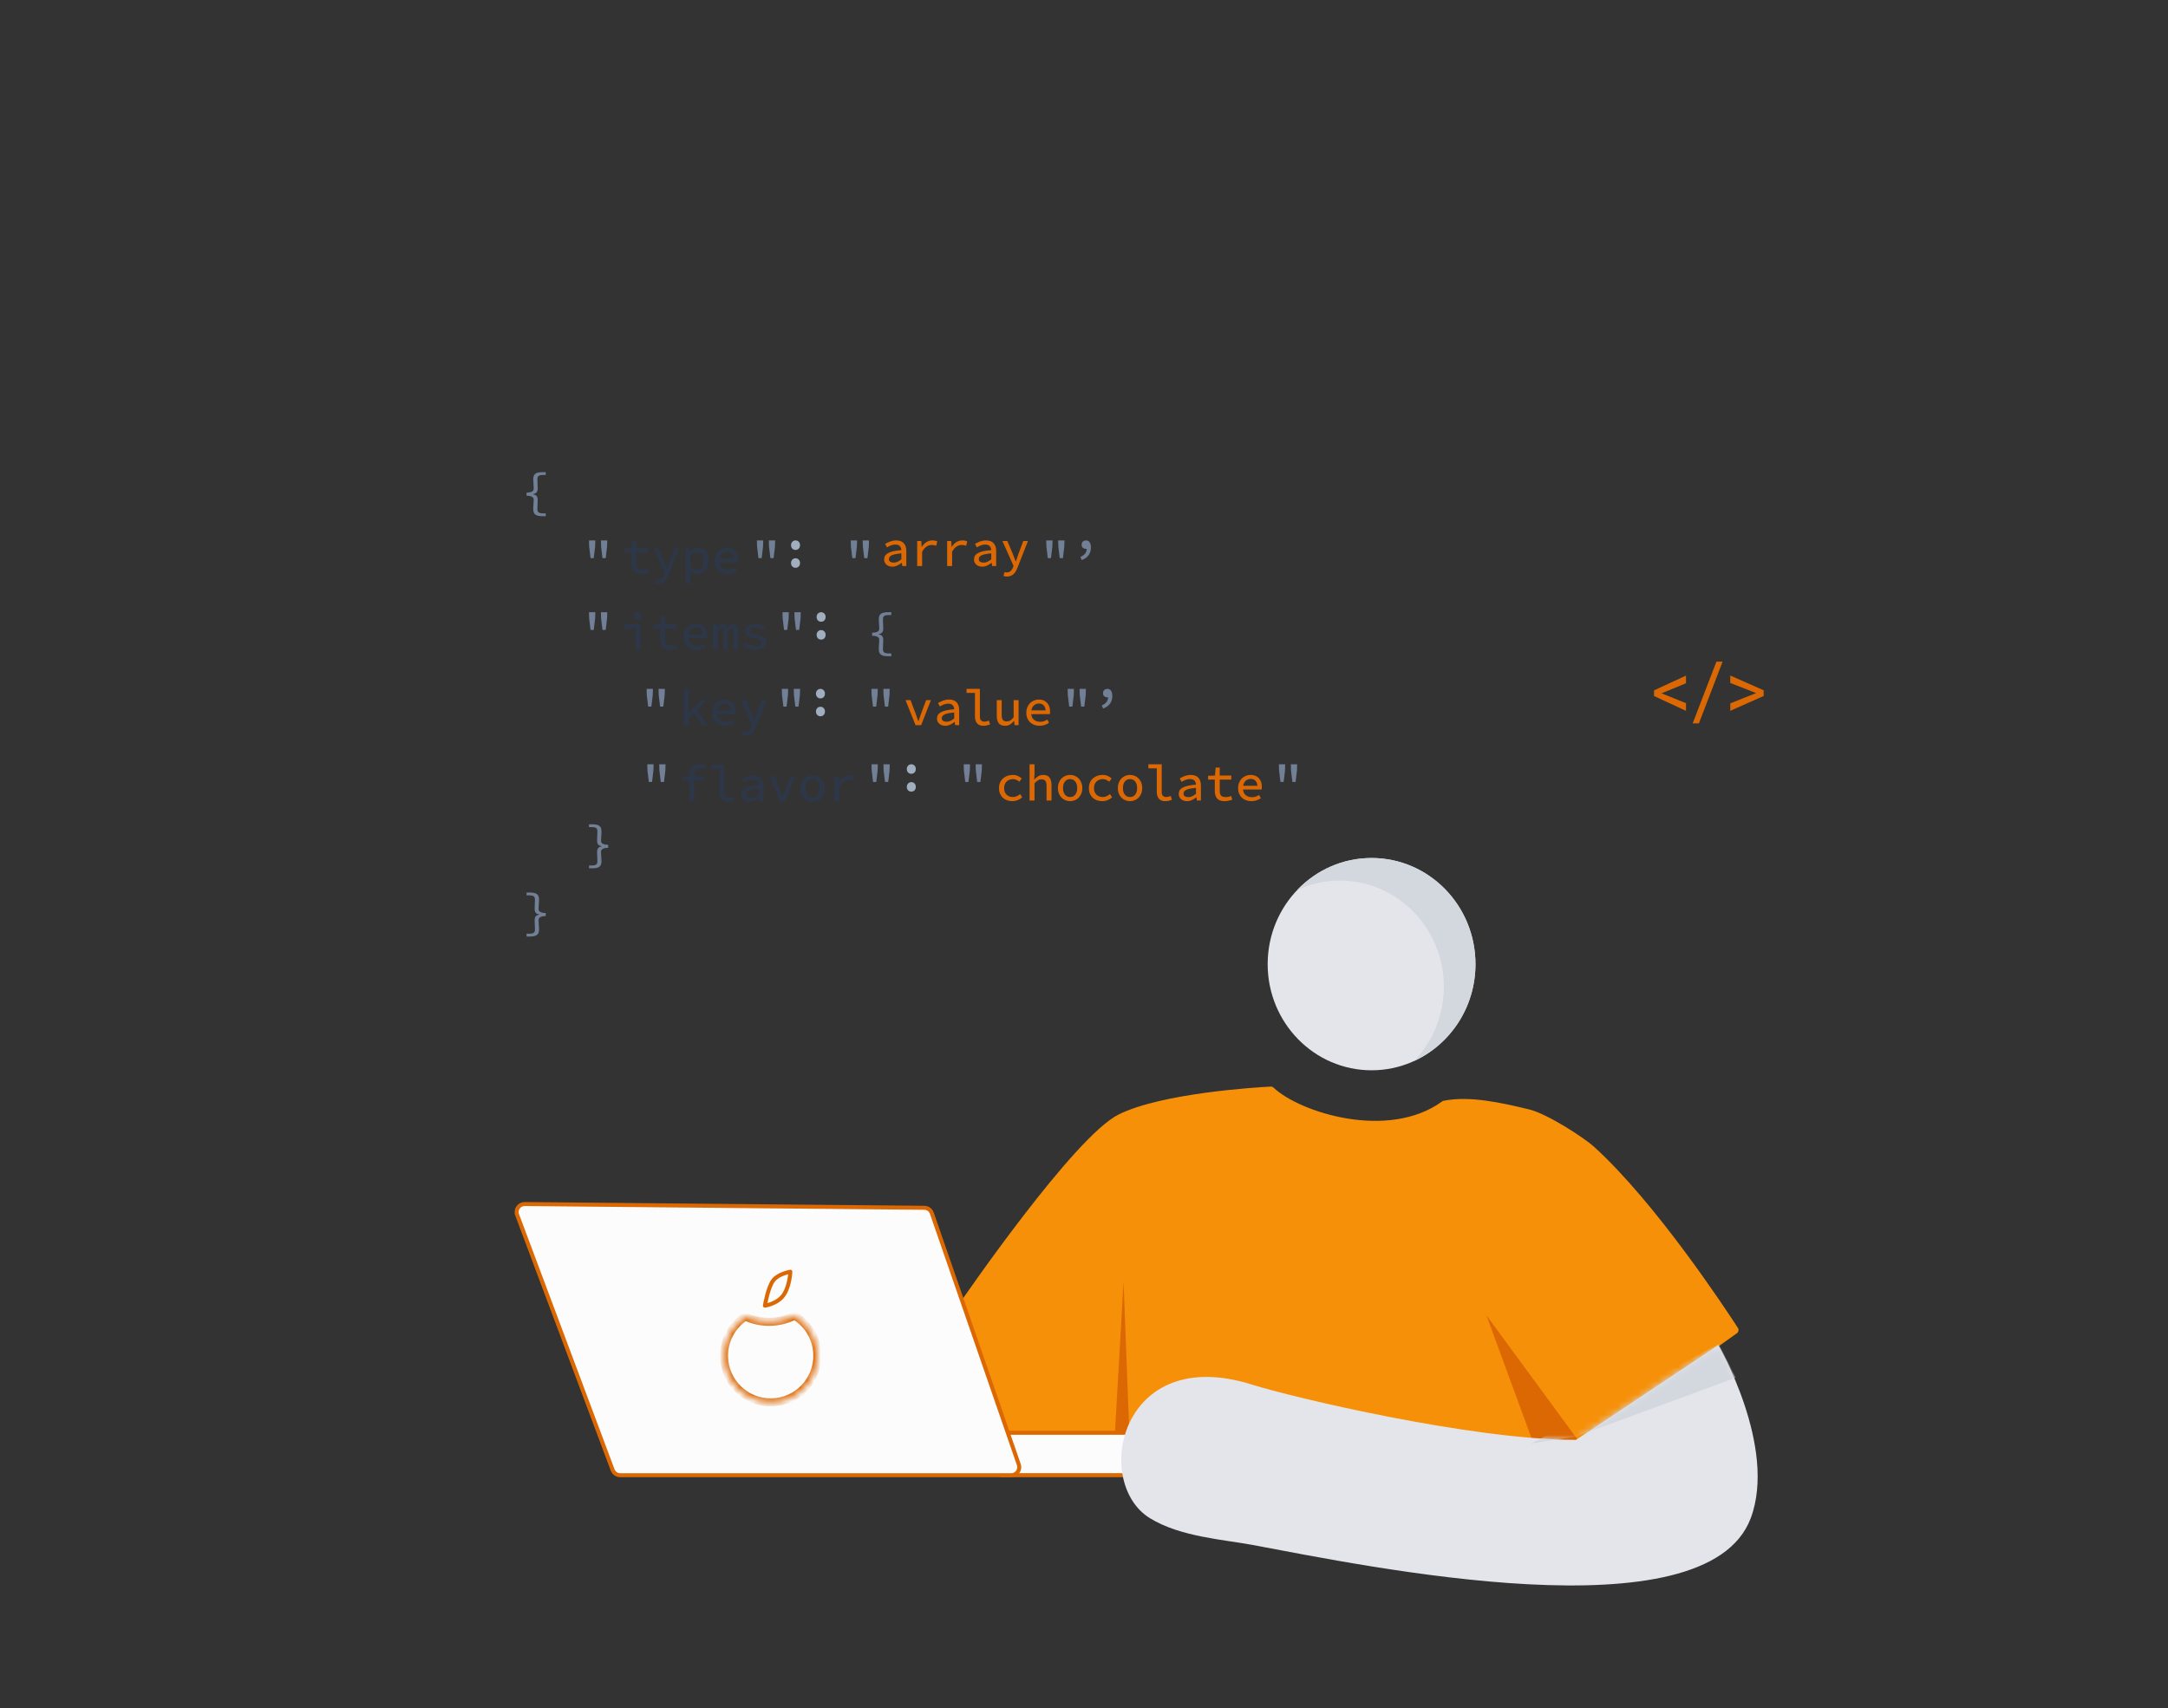 <svg width="321" height="253" viewBox="0 0 321 253" fill="none" xmlns="http://www.w3.org/2000/svg">
<rect x="0" y="0" width="321" height="253" fill="#333333" stroke="none"/>
<ellipse cx="203.078" cy="142.786" rx="15.384" ry="15.719" fill="#E3E5EA"/>
<path fill-rule="evenodd" clip-rule="evenodd" d="M209.391 157.124C214.739 154.662 218.462 149.168 218.462 142.786C218.462 134.105 211.574 127.067 203.077 127.067C198.769 127.067 194.875 128.877 192.082 131.792C194.008 130.905 196.146 130.412 198.396 130.412C206.892 130.412 213.78 137.449 213.78 146.13C213.78 150.41 212.106 154.29 209.391 157.124Z" fill="#D3D7DE"/>
<path d="M80.323 76.445C80.091 76.445 79.889 76.427 79.716 76.391C79.543 76.361 79.4 76.305 79.287 76.225C79.174 76.149 79.09 76.043 79.035 75.906C78.981 75.775 78.954 75.611 78.954 75.414C78.954 75.277 78.957 75.151 78.962 75.035C78.971 74.918 78.979 74.805 78.984 74.694C78.994 74.582 79.001 74.471 79.006 74.36C79.016 74.244 79.021 74.123 79.021 73.996C79.021 73.926 79.006 73.855 78.976 73.784C78.947 73.713 78.892 73.653 78.814 73.602C78.735 73.547 78.626 73.501 78.488 73.466C78.35 73.43 78.175 73.413 77.963 73.413V72.958C78.175 72.958 78.35 72.94 78.488 72.905C78.626 72.87 78.735 72.827 78.814 72.776C78.892 72.721 78.947 72.657 78.976 72.587C79.006 72.516 79.021 72.445 79.021 72.374C79.021 72.132 79.008 71.902 78.984 71.685C78.964 71.462 78.954 71.22 78.954 70.957C78.954 70.76 78.981 70.596 79.035 70.464C79.09 70.328 79.174 70.222 79.287 70.146C79.4 70.065 79.543 70.01 79.716 69.979C79.889 69.944 80.091 69.926 80.323 69.926H80.803V70.343H80.441C80.263 70.343 80.118 70.356 80.004 70.381C79.891 70.401 79.802 70.439 79.738 70.495C79.674 70.545 79.63 70.611 79.605 70.692C79.58 70.773 79.568 70.874 79.568 70.995C79.568 71.207 79.576 71.424 79.59 71.647C79.605 71.869 79.612 72.097 79.612 72.329C79.612 72.587 79.561 72.781 79.457 72.912C79.359 73.039 79.178 73.125 78.917 73.17V73.201C79.178 73.246 79.359 73.334 79.457 73.466C79.561 73.592 79.612 73.784 79.612 74.042C79.612 74.294 79.605 74.524 79.59 74.731C79.576 74.934 79.568 75.148 79.568 75.376C79.568 75.497 79.58 75.598 79.605 75.679C79.63 75.76 79.674 75.826 79.738 75.876C79.802 75.932 79.891 75.969 80.004 75.99C80.118 76.015 80.263 76.028 80.441 76.028H80.803V76.445H80.323Z" fill="#718096"/>
<path d="M87.438 82.654L87.231 80.926L87.209 80.032H88.141L88.119 80.926L87.912 82.654H87.438ZM89.206 82.654L88.999 80.926L88.977 80.032H89.909L89.887 80.926L89.68 82.654H89.206Z" fill="#718096"/>
<path d="M94.916 85.004C94.65 85.004 94.423 84.966 94.236 84.89C94.053 84.814 93.906 84.708 93.792 84.572C93.684 84.435 93.605 84.274 93.555 84.087C93.506 83.895 93.481 83.682 93.481 83.45V81.813H92.49V81.244L93.511 81.207L93.607 80.032H94.214V81.207H95.923V81.813H94.214V83.45C94.214 83.768 94.275 84.006 94.399 84.162C94.527 84.319 94.756 84.397 95.087 84.397C95.245 84.397 95.39 84.385 95.523 84.359C95.656 84.329 95.787 84.289 95.915 84.238L96.063 84.791C95.9 84.847 95.728 84.895 95.545 84.936C95.363 84.981 95.153 85.004 94.916 85.004Z" fill="#2D3748"/>
<path d="M97.444 86.467C97.355 86.467 97.266 86.459 97.177 86.444C97.093 86.434 97.017 86.416 96.948 86.391L97.096 85.807C97.14 85.822 97.189 85.835 97.244 85.845C97.298 85.855 97.352 85.86 97.406 85.86C97.648 85.86 97.843 85.792 97.991 85.656C98.139 85.524 98.255 85.355 98.339 85.148L98.435 84.89L96.785 81.207H97.517L98.331 83.139C98.4 83.306 98.469 83.483 98.538 83.67C98.607 83.857 98.679 84.041 98.753 84.223H98.782C98.842 84.046 98.903 83.864 98.967 83.677C99.031 83.49 99.093 83.311 99.152 83.139L99.87 81.207H100.565L99.019 85.148C98.945 85.345 98.861 85.524 98.768 85.686C98.674 85.848 98.563 85.987 98.435 86.103C98.311 86.219 98.168 86.307 98.006 86.368C97.843 86.434 97.656 86.467 97.444 86.467Z" fill="#2D3748"/>
<path d="M101.539 86.429V81.207H102.138L102.197 81.661H102.219C102.382 81.5 102.569 81.368 102.781 81.267C102.994 81.166 103.208 81.116 103.425 81.116C103.662 81.116 103.871 81.161 104.054 81.252C104.241 81.338 104.397 81.464 104.52 81.631C104.648 81.793 104.744 81.99 104.808 82.222C104.877 82.455 104.912 82.715 104.912 83.003C104.912 83.321 104.867 83.604 104.779 83.852C104.69 84.099 104.569 84.309 104.416 84.481C104.268 84.647 104.096 84.776 103.898 84.867C103.701 84.958 103.497 85.004 103.284 85.004C103.117 85.004 102.942 84.966 102.759 84.89C102.577 84.809 102.409 84.695 102.256 84.549H102.234L102.271 85.216V86.429H101.539ZM103.144 84.382C103.435 84.382 103.677 84.266 103.869 84.034C104.061 83.796 104.157 83.455 104.157 83.01C104.157 82.621 104.083 82.313 103.935 82.086C103.787 81.858 103.551 81.745 103.225 81.745C103.077 81.745 102.922 81.785 102.759 81.866C102.597 81.942 102.434 82.068 102.271 82.245V83.996C102.424 84.137 102.579 84.238 102.737 84.299C102.895 84.355 103.031 84.382 103.144 84.382Z" fill="#2D3748"/>
<path d="M107.764 85.004C107.488 85.004 107.232 84.961 106.995 84.875C106.758 84.789 106.551 84.663 106.374 84.496C106.196 84.329 106.056 84.125 105.952 83.882C105.853 83.639 105.804 83.364 105.804 83.056C105.804 82.753 105.856 82.482 105.959 82.245C106.063 82.002 106.199 81.798 106.366 81.631C106.539 81.464 106.736 81.338 106.958 81.252C107.18 81.161 107.412 81.116 107.653 81.116C107.92 81.116 108.156 81.159 108.364 81.244C108.571 81.33 108.743 81.452 108.881 81.608C109.024 81.76 109.133 81.944 109.207 82.162C109.281 82.374 109.318 82.609 109.318 82.866C109.318 82.947 109.315 83.023 109.31 83.094C109.305 83.165 109.298 83.225 109.288 83.276H106.536C106.576 83.66 106.716 83.945 106.958 84.132C107.205 84.319 107.505 84.413 107.861 84.413C108.063 84.413 108.248 84.385 108.415 84.329C108.583 84.269 108.748 84.188 108.911 84.087L109.17 84.564C108.982 84.691 108.77 84.797 108.534 84.882C108.302 84.963 108.045 85.004 107.764 85.004ZM107.676 81.707C107.537 81.707 107.407 81.73 107.284 81.775C107.16 81.815 107.049 81.879 106.951 81.965C106.852 82.05 106.768 82.156 106.699 82.283C106.63 82.409 106.581 82.556 106.551 82.722H108.659C108.635 82.384 108.534 82.131 108.356 81.965C108.184 81.793 107.957 81.707 107.676 81.707Z" fill="#2D3748"/>
<path d="M112.3 82.654L112.093 80.926L112.07 80.032H113.002L112.98 80.926L112.773 82.654H112.3ZM114.068 82.654L113.86 80.926L113.838 80.032H114.77L114.748 80.926L114.541 82.654H114.068Z" fill="#718096"/>
<path d="M117.789 81.442C117.601 81.442 117.444 81.378 117.315 81.252C117.187 81.121 117.123 80.949 117.123 80.737C117.123 80.529 117.187 80.36 117.315 80.229C117.444 80.097 117.601 80.032 117.789 80.032C117.976 80.032 118.134 80.097 118.262 80.229C118.39 80.36 118.455 80.529 118.455 80.737C118.455 80.949 118.39 81.121 118.262 81.252C118.134 81.378 117.976 81.442 117.789 81.442ZM117.789 84.087C117.601 84.087 117.444 84.023 117.315 83.897C117.187 83.766 117.123 83.594 117.123 83.382C117.123 83.175 117.187 83.005 117.315 82.874C117.444 82.743 117.601 82.677 117.789 82.677C117.976 82.677 118.134 82.743 118.262 82.874C118.39 83.005 118.455 83.175 118.455 83.382C118.455 83.594 118.39 83.766 118.262 83.897C118.134 84.023 117.976 84.087 117.789 84.087Z" fill="#A0AEC0"/>
<path d="M126.194 82.654L125.987 80.926L125.965 80.032H126.897L126.875 80.926L126.668 82.654H126.194ZM127.962 82.654L127.755 80.926L127.733 80.032H128.665L128.643 80.926L128.436 82.654H127.962Z" fill="#718096"/>
<path d="M132.128 83.92C131.955 83.92 131.792 83.895 131.64 83.844C131.492 83.794 131.363 83.723 131.255 83.632C131.146 83.536 131.06 83.422 130.996 83.291C130.937 83.159 130.907 83.013 130.907 82.851C130.907 82.644 130.954 82.462 131.048 82.305C131.146 82.149 131.297 82.015 131.499 81.904C131.706 81.793 131.97 81.702 132.291 81.631C132.616 81.56 133.006 81.507 133.459 81.472C133.449 81.244 133.375 81.05 133.237 80.888C133.104 80.727 132.877 80.646 132.557 80.646C132.335 80.646 132.118 80.689 131.906 80.775C131.699 80.86 131.506 80.956 131.329 81.062L131.055 80.555C131.154 80.494 131.265 80.433 131.388 80.373C131.511 80.307 131.642 80.249 131.78 80.198C131.923 80.148 132.069 80.108 132.217 80.077C132.369 80.047 132.525 80.032 132.683 80.032C133.186 80.032 133.563 80.171 133.814 80.449C134.066 80.727 134.192 81.111 134.192 81.601V83.829H133.592L133.533 83.352H133.511C133.319 83.503 133.102 83.637 132.86 83.753C132.623 83.864 132.379 83.92 132.128 83.92ZM132.335 83.321C132.527 83.321 132.715 83.278 132.897 83.192C133.084 83.106 133.272 82.985 133.459 82.829V81.949C133.104 81.98 132.808 82.02 132.572 82.071C132.335 82.116 132.145 82.177 132.002 82.252C131.864 82.323 131.765 82.404 131.706 82.495C131.647 82.586 131.617 82.687 131.617 82.798C131.617 82.985 131.686 83.119 131.824 83.2C131.968 83.281 132.138 83.321 132.335 83.321Z" fill="#DC6803"/>
<path d="M135.801 83.829V80.123H136.408L136.467 80.987H136.489C136.677 80.684 136.904 80.449 137.17 80.282C137.441 80.115 137.739 80.032 138.065 80.032C138.208 80.032 138.334 80.044 138.442 80.07C138.551 80.09 138.662 80.128 138.775 80.183L138.612 80.828C138.489 80.787 138.383 80.757 138.294 80.737C138.205 80.716 138.092 80.706 137.954 80.706C137.693 80.706 137.441 80.782 137.199 80.934C136.958 81.085 136.736 81.348 136.534 81.722V83.829H135.801Z" fill="#DC6803"/>
<path d="M140.237 83.829V80.123H140.843L140.903 80.987H140.925C141.112 80.684 141.339 80.449 141.605 80.282C141.877 80.115 142.175 80.032 142.5 80.032C142.643 80.032 142.769 80.044 142.878 80.07C142.986 80.09 143.097 80.128 143.211 80.183L143.048 80.828C142.924 80.787 142.818 80.757 142.73 80.737C142.641 80.716 142.528 80.706 142.389 80.706C142.128 80.706 141.877 80.782 141.635 80.934C141.393 81.085 141.171 81.348 140.969 81.722V83.829H140.237Z" fill="#DC6803"/>
<path d="M145.434 83.92C145.262 83.92 145.099 83.895 144.946 83.844C144.798 83.794 144.67 83.723 144.561 83.632C144.453 83.536 144.367 83.422 144.302 83.291C144.243 83.159 144.214 83.013 144.214 82.851C144.214 82.644 144.261 82.462 144.354 82.305C144.453 82.149 144.603 82.015 144.805 81.904C145.013 81.793 145.276 81.702 145.597 81.631C145.922 81.56 146.312 81.507 146.766 81.472C146.756 81.244 146.682 81.05 146.544 80.888C146.411 80.727 146.184 80.646 145.863 80.646C145.641 80.646 145.424 80.689 145.212 80.775C145.005 80.86 144.813 80.956 144.635 81.062L144.362 80.555C144.46 80.494 144.571 80.433 144.694 80.373C144.818 80.307 144.948 80.249 145.087 80.198C145.23 80.148 145.375 80.108 145.523 80.077C145.676 80.047 145.831 80.032 145.989 80.032C146.492 80.032 146.869 80.171 147.121 80.449C147.372 80.727 147.498 81.111 147.498 81.601V83.829H146.899L146.84 83.352H146.817C146.625 83.503 146.408 83.637 146.167 83.753C145.93 83.864 145.686 83.92 145.434 83.92ZM145.641 83.321C145.834 83.321 146.021 83.278 146.204 83.192C146.391 83.106 146.578 82.985 146.766 82.829V81.949C146.411 81.98 146.115 82.02 145.878 82.071C145.641 82.116 145.451 82.177 145.308 82.252C145.17 82.323 145.072 82.404 145.013 82.495C144.953 82.586 144.924 82.687 144.924 82.798C144.924 82.985 144.993 83.119 145.131 83.2C145.274 83.281 145.444 83.321 145.641 83.321Z" fill="#DC6803"/>
<path d="M149.078 85.383C148.989 85.383 148.901 85.375 148.812 85.36C148.728 85.35 148.652 85.332 148.583 85.307L148.731 84.723C148.775 84.739 148.824 84.751 148.878 84.761C148.933 84.771 148.987 84.776 149.041 84.776C149.283 84.776 149.478 84.708 149.626 84.572C149.774 84.44 149.889 84.271 149.973 84.064L150.069 83.806L148.42 80.123H149.152L149.966 82.055C150.035 82.222 150.104 82.399 150.173 82.586C150.242 82.773 150.314 82.957 150.387 83.139H150.417C150.476 82.962 150.538 82.781 150.602 82.594C150.666 82.407 150.728 82.227 150.787 82.055L151.504 80.123H152.2L150.654 84.064C150.58 84.261 150.496 84.44 150.402 84.602C150.309 84.764 150.198 84.903 150.069 85.019C149.946 85.135 149.803 85.224 149.64 85.284C149.478 85.35 149.29 85.383 149.078 85.383Z" fill="#DC6803"/>
<path d="M155.138 82.654L154.93 80.926L154.908 80.032H155.84L155.818 80.926L155.611 82.654H155.138ZM156.905 82.654L156.698 80.926L156.676 80.032H157.608L157.586 80.926L157.379 82.654H156.905Z" fill="#718096"/>
<path d="M160.162 82.942L159.962 82.48C160.273 82.349 160.504 82.184 160.657 81.987C160.81 81.795 160.892 81.558 160.901 81.275C160.882 81.28 160.862 81.282 160.842 81.282C160.822 81.282 160.803 81.282 160.783 81.282C160.61 81.282 160.46 81.232 160.332 81.131C160.208 81.025 160.147 80.868 160.147 80.661C160.147 80.459 160.211 80.305 160.339 80.198C160.467 80.087 160.62 80.032 160.798 80.032C161.035 80.032 161.215 80.125 161.338 80.312C161.461 80.499 161.523 80.757 161.523 81.085C161.523 81.545 161.404 81.929 161.168 82.237C160.931 82.551 160.596 82.786 160.162 82.942Z" fill="#718096"/>
<path d="M87.438 93.289L87.231 91.561L87.209 90.667H88.141L88.119 91.561L87.912 93.289H87.438ZM89.206 93.289L88.999 91.561L88.977 90.667H89.909L89.887 91.561L89.68 93.289H89.206Z" fill="#718096"/>
<path d="M94.11 96.17V93.07H92.49V92.463H94.843V96.17H94.11ZM94.413 91.743C94.256 91.743 94.125 91.695 94.022 91.599C93.918 91.498 93.866 91.367 93.866 91.205C93.866 91.043 93.918 90.915 94.022 90.819C94.125 90.718 94.256 90.667 94.413 90.667C94.571 90.667 94.702 90.718 94.806 90.819C94.909 90.915 94.961 91.043 94.961 91.205C94.961 91.367 94.909 91.498 94.806 91.599C94.702 91.695 94.571 91.743 94.413 91.743Z" fill="#2D3748"/>
<path d="M99.182 96.26C98.916 96.26 98.689 96.223 98.501 96.147C98.319 96.071 98.171 95.965 98.058 95.829C97.949 95.692 97.87 95.53 97.821 95.343C97.772 95.151 97.747 94.939 97.747 94.707V93.07H96.756V92.501L97.776 92.463L97.873 91.288H98.479V92.463H100.188V93.07H98.479V94.707C98.479 95.025 98.541 95.263 98.664 95.419C98.792 95.576 99.022 95.654 99.352 95.654C99.51 95.654 99.655 95.641 99.788 95.616C99.922 95.586 100.052 95.546 100.181 95.495L100.328 96.048C100.166 96.104 99.993 96.152 99.811 96.192C99.628 96.238 99.419 96.26 99.182 96.26Z" fill="#2D3748"/>
<path d="M103.159 96.26C102.883 96.26 102.626 96.218 102.389 96.132C102.153 96.046 101.946 95.919 101.768 95.753C101.591 95.586 101.45 95.381 101.346 95.139C101.248 94.896 101.198 94.621 101.198 94.313C101.198 94.01 101.25 93.739 101.354 93.502C101.457 93.259 101.593 93.055 101.761 92.888C101.933 92.721 102.131 92.595 102.352 92.509C102.574 92.418 102.806 92.372 103.048 92.372C103.314 92.372 103.551 92.415 103.758 92.501C103.965 92.587 104.138 92.708 104.276 92.865C104.419 93.017 104.527 93.201 104.601 93.418C104.675 93.63 104.712 93.865 104.712 94.123C104.712 94.204 104.71 94.28 104.705 94.35C104.7 94.421 104.692 94.482 104.683 94.532H101.931C101.97 94.916 102.111 95.202 102.352 95.389C102.599 95.576 102.9 95.669 103.255 95.669C103.457 95.669 103.642 95.641 103.81 95.586C103.977 95.525 104.143 95.445 104.305 95.343L104.564 95.821C104.377 95.947 104.165 96.053 103.928 96.139C103.696 96.22 103.44 96.26 103.159 96.26ZM103.07 92.963C102.932 92.963 102.801 92.986 102.678 93.032C102.555 93.072 102.444 93.135 102.345 93.221C102.246 93.307 102.163 93.413 102.094 93.54C102.024 93.666 101.975 93.812 101.946 93.979H104.054C104.029 93.641 103.928 93.388 103.751 93.221C103.578 93.049 103.351 92.963 103.07 92.963Z" fill="#2D3748"/>
<path d="M105.538 96.17V92.463H106.115L106.174 92.948H106.189C106.273 92.782 106.376 92.645 106.499 92.539C106.628 92.428 106.795 92.372 107.002 92.372C107.348 92.372 107.57 92.585 107.668 93.009C107.767 92.817 107.878 92.663 108.001 92.547C108.129 92.43 108.297 92.372 108.504 92.372C108.761 92.372 108.958 92.473 109.096 92.675C109.239 92.873 109.31 93.158 109.31 93.532V96.17H108.593V93.585C108.593 93.206 108.482 93.017 108.26 93.017C108.147 93.017 108.053 93.059 107.979 93.145C107.905 93.231 107.826 93.36 107.742 93.532V96.17H107.106V93.585C107.106 93.206 106.997 93.017 106.78 93.017C106.667 93.017 106.571 93.059 106.492 93.145C106.413 93.231 106.334 93.36 106.255 93.532V96.17H105.538Z" fill="#2D3748"/>
<path d="M111.852 96.26C111.507 96.26 111.181 96.205 110.876 96.094C110.57 95.978 110.306 95.841 110.084 95.684L110.41 95.199C110.622 95.351 110.851 95.47 111.098 95.556C111.349 95.641 111.633 95.684 111.948 95.684C112.229 95.684 112.437 95.636 112.57 95.54C112.703 95.439 112.769 95.318 112.769 95.177C112.769 95.111 112.757 95.05 112.732 94.995C112.708 94.939 112.656 94.889 112.577 94.843C112.503 94.793 112.397 94.745 112.259 94.699C112.121 94.654 111.938 94.606 111.712 94.555C111.233 94.454 110.878 94.318 110.646 94.146C110.42 93.969 110.306 93.739 110.306 93.456C110.306 93.299 110.338 93.156 110.402 93.024C110.471 92.893 110.57 92.779 110.698 92.683C110.831 92.587 110.994 92.511 111.186 92.456C111.379 92.4 111.601 92.372 111.852 92.372C112.138 92.372 112.409 92.423 112.666 92.524C112.927 92.62 113.149 92.731 113.332 92.857L112.991 93.327C112.819 93.211 112.629 93.12 112.422 93.055C112.22 92.984 112.007 92.948 111.786 92.948C111.509 92.948 111.315 92.994 111.201 93.085C111.093 93.176 111.038 93.287 111.038 93.418C111.038 93.565 111.115 93.676 111.268 93.752C111.421 93.828 111.675 93.903 112.03 93.979C112.326 94.045 112.567 94.116 112.755 94.191C112.947 94.267 113.097 94.35 113.206 94.442C113.319 94.532 113.398 94.636 113.443 94.752C113.487 94.863 113.509 94.99 113.509 95.131C113.509 95.288 113.472 95.434 113.398 95.571C113.324 95.707 113.216 95.829 113.073 95.935C112.935 96.036 112.762 96.114 112.555 96.17C112.353 96.23 112.118 96.26 111.852 96.26Z" fill="#2D3748"/>
<path d="M116.089 93.289L115.882 91.561L115.859 90.667H116.791L116.769 91.561L116.562 93.289H116.089ZM117.857 93.289L117.65 91.561L117.627 90.667H118.559L118.537 91.561L118.33 93.289H117.857Z" fill="#718096"/>
<path d="M121.578 92.077C121.39 92.077 121.233 92.014 121.104 91.887C120.976 91.756 120.912 91.584 120.912 91.372C120.912 91.165 120.976 90.995 121.104 90.864C121.233 90.733 121.39 90.667 121.578 90.667C121.765 90.667 121.923 90.733 122.051 90.864C122.18 90.995 122.244 91.165 122.244 91.372C122.244 91.584 122.18 91.756 122.051 91.887C121.923 92.014 121.765 92.077 121.578 92.077ZM121.578 94.722C121.39 94.722 121.233 94.659 121.104 94.532C120.976 94.401 120.912 94.229 120.912 94.017C120.912 93.81 120.976 93.641 121.104 93.509C121.233 93.378 121.39 93.312 121.578 93.312C121.765 93.312 121.923 93.378 122.051 93.509C122.18 93.641 122.244 93.81 122.244 94.017C122.244 94.229 122.18 94.401 122.051 94.532C121.923 94.659 121.765 94.722 121.578 94.722Z" fill="#A0AEC0"/>
<path d="M131.487 97.185C131.255 97.185 131.053 97.168 130.88 97.132C130.708 97.102 130.564 97.046 130.451 96.965C130.338 96.89 130.254 96.784 130.2 96.647C130.145 96.516 130.118 96.352 130.118 96.154C130.118 96.018 130.121 95.892 130.126 95.775C130.135 95.659 130.143 95.546 130.148 95.434C130.158 95.323 130.165 95.212 130.17 95.101C130.18 94.985 130.185 94.863 130.185 94.737C130.185 94.666 130.17 94.596 130.14 94.525C130.111 94.454 130.057 94.394 129.978 94.343C129.899 94.287 129.79 94.242 129.652 94.207C129.514 94.171 129.339 94.153 129.127 94.153V93.699C129.339 93.699 129.514 93.681 129.652 93.646C129.79 93.61 129.899 93.567 129.978 93.517C130.057 93.461 130.111 93.398 130.14 93.327C130.17 93.257 130.185 93.186 130.185 93.115C130.185 92.873 130.172 92.643 130.148 92.425C130.128 92.203 130.118 91.96 130.118 91.698C130.118 91.501 130.145 91.337 130.2 91.205C130.254 91.069 130.338 90.963 130.451 90.887C130.564 90.806 130.708 90.75 130.88 90.72C131.053 90.685 131.255 90.667 131.487 90.667H131.968V91.084H131.605C131.428 91.084 131.282 91.097 131.169 91.122C131.055 91.142 130.966 91.18 130.902 91.235C130.838 91.286 130.794 91.352 130.769 91.433C130.744 91.513 130.732 91.614 130.732 91.736C130.732 91.948 130.74 92.165 130.754 92.388C130.769 92.61 130.777 92.837 130.777 93.07C130.777 93.327 130.725 93.522 130.621 93.653C130.523 93.78 130.343 93.865 130.081 93.911V93.941C130.343 93.987 130.523 94.075 130.621 94.207C130.725 94.333 130.777 94.525 130.777 94.783C130.777 95.035 130.769 95.265 130.754 95.472C130.74 95.674 130.732 95.889 130.732 96.117C130.732 96.238 130.744 96.339 130.769 96.42C130.794 96.501 130.838 96.566 130.902 96.617C130.966 96.672 131.055 96.71 131.169 96.73C131.282 96.756 131.428 96.768 131.605 96.768H131.968V97.185H131.487Z" fill="#718096"/>
<path d="M95.969 104.643L95.762 102.915L95.74 102.021H96.672L96.65 102.915L96.443 104.643H95.969ZM97.737 104.643L97.53 102.915L97.508 102.021H98.44L98.418 102.915L98.211 104.643H97.737Z" fill="#718096"/>
<path d="M101.233 107.395V102.021H101.966V105.523H101.995L103.778 103.688H104.599L103.179 105.159L104.777 107.395H103.97L102.728 105.621L101.966 106.409V107.395H101.233Z" fill="#2D3748"/>
<path d="M107.385 107.486C107.109 107.486 106.852 107.443 106.616 107.357C106.379 107.271 106.172 107.145 105.994 106.978C105.817 106.811 105.676 106.606 105.573 106.364C105.474 106.121 105.425 105.846 105.425 105.538C105.425 105.235 105.477 104.964 105.58 104.727C105.684 104.484 105.819 104.28 105.987 104.113C106.16 103.946 106.357 103.82 106.579 103.734C106.801 103.643 107.032 103.597 107.274 103.597C107.54 103.597 107.777 103.64 107.984 103.726C108.191 103.812 108.364 103.934 108.502 104.09C108.645 104.242 108.754 104.426 108.828 104.643C108.901 104.856 108.938 105.091 108.938 105.348C108.938 105.429 108.936 105.505 108.931 105.576C108.926 105.646 108.919 105.707 108.909 105.758H106.157C106.197 106.142 106.337 106.427 106.579 106.614C106.825 106.801 107.126 106.894 107.481 106.894C107.683 106.894 107.868 106.867 108.036 106.811C108.204 106.75 108.369 106.67 108.532 106.569L108.791 107.046C108.603 107.172 108.391 107.279 108.154 107.364C107.923 107.445 107.666 107.486 107.385 107.486ZM107.296 104.189C107.158 104.189 107.028 104.211 106.904 104.257C106.781 104.297 106.67 104.36 106.571 104.446C106.473 104.532 106.389 104.638 106.32 104.765C106.251 104.891 106.201 105.038 106.172 105.204H108.28C108.255 104.866 108.154 104.613 107.977 104.446C107.804 104.275 107.577 104.189 107.296 104.189Z" fill="#2D3748"/>
<path d="M110.371 108.948C110.282 108.948 110.193 108.941 110.104 108.926C110.021 108.916 109.944 108.898 109.875 108.873L110.023 108.289C110.067 108.304 110.117 108.317 110.171 108.327C110.225 108.337 110.279 108.342 110.334 108.342C110.575 108.342 110.77 108.274 110.918 108.137C111.066 108.006 111.182 107.837 111.266 107.63L111.362 107.372L109.712 103.688H110.445L111.258 105.621C111.327 105.788 111.396 105.965 111.465 106.152C111.534 106.339 111.606 106.523 111.68 106.705H111.71C111.769 106.528 111.83 106.346 111.894 106.159C111.959 105.972 112.02 105.793 112.079 105.621L112.797 103.688H113.492L111.946 107.63C111.872 107.827 111.788 108.006 111.695 108.168C111.601 108.33 111.49 108.468 111.362 108.585C111.239 108.701 111.096 108.789 110.933 108.85C110.77 108.916 110.583 108.948 110.371 108.948Z" fill="#2D3748"/>
<path d="M115.99 104.643L115.783 102.915L115.761 102.021H116.693L116.671 102.915L116.463 104.643H115.99ZM117.758 104.643L117.551 102.915L117.529 102.021H118.461L118.439 102.915L118.231 104.643H117.758Z" fill="#718096"/>
<path d="M121.479 103.431C121.292 103.431 121.134 103.368 121.006 103.241C120.878 103.11 120.813 102.938 120.813 102.726C120.813 102.519 120.878 102.349 121.006 102.218C121.134 102.087 121.292 102.021 121.479 102.021C121.667 102.021 121.824 102.087 121.953 102.218C122.081 102.349 122.145 102.519 122.145 102.726C122.145 102.938 122.081 103.11 121.953 103.241C121.824 103.368 121.667 103.431 121.479 103.431ZM121.479 106.076C121.292 106.076 121.134 106.013 121.006 105.886C120.878 105.755 120.813 105.583 120.813 105.371C120.813 105.164 120.878 104.995 121.006 104.863C121.134 104.732 121.292 104.666 121.479 104.666C121.667 104.666 121.824 104.732 121.953 104.863C122.081 104.995 122.145 105.164 122.145 105.371C122.145 105.583 122.081 105.755 121.953 105.886C121.824 106.013 121.667 106.076 121.479 106.076Z" fill="#A0AEC0"/>
<path d="M129.258 104.643L129.051 102.915L129.028 102.021H129.96L129.938 102.915L129.731 104.643H129.258ZM131.026 104.643L130.818 102.915L130.796 102.021H131.728L131.706 102.915L131.499 104.643H131.026Z" fill="#718096"/>
<path d="M135.557 107.395L134.077 103.688H134.817L135.579 105.705C135.648 105.891 135.712 106.076 135.771 106.258C135.835 106.44 135.899 106.622 135.963 106.804H135.993C136.057 106.622 136.119 106.44 136.178 106.258C136.237 106.076 136.301 105.891 136.37 105.705L137.132 103.688H137.835L136.385 107.395H135.557Z" fill="#DC6803"/>
<path d="M139.955 107.486C139.782 107.486 139.62 107.46 139.467 107.41C139.319 107.359 139.191 107.289 139.082 107.198C138.974 107.102 138.887 106.988 138.823 106.857C138.764 106.725 138.735 106.579 138.735 106.417C138.735 106.21 138.781 106.028 138.875 105.871C138.974 105.715 139.124 105.581 139.326 105.47C139.533 105.358 139.797 105.267 140.118 105.197C140.443 105.126 140.833 105.073 141.287 105.038C141.277 104.81 141.203 104.616 141.065 104.454C140.932 104.292 140.705 104.211 140.384 104.211C140.162 104.211 139.945 104.254 139.733 104.34C139.526 104.426 139.334 104.522 139.156 104.628L138.882 104.12C138.981 104.06 139.092 103.999 139.215 103.939C139.339 103.873 139.469 103.815 139.607 103.764C139.75 103.714 139.896 103.673 140.044 103.643C140.197 103.613 140.352 103.597 140.51 103.597C141.013 103.597 141.39 103.736 141.642 104.014C141.893 104.292 142.019 104.676 142.019 105.166V107.395H141.42L141.361 106.917H141.338C141.146 107.069 140.929 107.203 140.687 107.319C140.451 107.43 140.207 107.486 139.955 107.486ZM140.162 106.887C140.355 106.887 140.542 106.844 140.724 106.758C140.912 106.672 141.099 106.551 141.287 106.394V105.515C140.932 105.545 140.636 105.586 140.399 105.636C140.162 105.682 139.972 105.742 139.829 105.818C139.691 105.889 139.593 105.97 139.533 106.061C139.474 106.152 139.445 106.253 139.445 106.364C139.445 106.551 139.514 106.685 139.652 106.766C139.795 106.846 139.965 106.887 140.162 106.887Z" fill="#DC6803"/>
<path d="M145.596 107.486C145.192 107.486 144.884 107.367 144.672 107.129C144.46 106.892 144.354 106.548 144.354 106.099V102.62H143.111V102.021H145.086V106.144C145.086 106.402 145.148 106.589 145.271 106.705C145.399 106.816 145.564 106.872 145.766 106.872C145.954 106.872 146.171 106.819 146.417 106.713L146.595 107.273C146.422 107.344 146.262 107.397 146.114 107.433C145.971 107.468 145.799 107.486 145.596 107.486Z" fill="#DC6803"/>
<path d="M148.819 107.486C148.39 107.486 148.076 107.359 147.879 107.107C147.682 106.849 147.583 106.475 147.583 105.985V103.688H148.316V105.886C148.316 106.215 148.372 106.457 148.486 106.614C148.599 106.766 148.794 106.841 149.07 106.841C149.258 106.841 149.428 106.796 149.581 106.705C149.738 106.609 149.906 106.45 150.084 106.228V103.688H150.816V107.395H150.217L150.158 106.781H150.128C149.95 106.993 149.756 107.165 149.544 107.296C149.336 107.423 149.095 107.486 148.819 107.486Z" fill="#DC6803"/>
<path d="M153.92 107.486C153.644 107.486 153.387 107.443 153.151 107.357C152.914 107.271 152.707 107.145 152.529 106.978C152.352 106.811 152.211 106.606 152.108 106.364C152.009 106.121 151.96 105.846 151.96 105.538C151.96 105.235 152.011 104.964 152.115 104.727C152.219 104.484 152.354 104.28 152.522 104.113C152.694 103.946 152.892 103.82 153.114 103.734C153.335 103.643 153.567 103.597 153.809 103.597C154.075 103.597 154.312 103.64 154.519 103.726C154.726 103.812 154.899 103.934 155.037 104.09C155.18 104.242 155.288 104.426 155.362 104.643C155.436 104.856 155.473 105.091 155.473 105.348C155.473 105.429 155.471 105.505 155.466 105.576C155.461 105.646 155.454 105.707 155.444 105.758H152.692C152.731 106.142 152.872 106.427 153.114 106.614C153.36 106.801 153.661 106.894 154.016 106.894C154.218 106.894 154.403 106.867 154.571 106.811C154.739 106.75 154.904 106.67 155.066 106.569L155.325 107.046C155.138 107.172 154.926 107.279 154.689 107.364C154.457 107.445 154.201 107.486 153.92 107.486ZM153.831 104.189C153.693 104.189 153.562 104.211 153.439 104.257C153.316 104.297 153.205 104.36 153.106 104.446C153.008 104.532 152.924 104.638 152.855 104.765C152.786 104.891 152.736 105.038 152.707 105.204H154.815C154.79 104.866 154.689 104.613 154.512 104.446C154.339 104.275 154.112 104.189 153.831 104.189Z" fill="#DC6803"/>
<path d="M158.307 104.643L158.1 102.915L158.078 102.021H159.01L158.988 102.915L158.781 104.643H158.307ZM160.075 104.643L159.868 102.915L159.846 102.021H160.778L160.756 102.915L160.549 104.643H160.075Z" fill="#718096"/>
<path d="M163.331 104.931L163.131 104.469C163.442 104.338 163.673 104.174 163.826 103.976C163.979 103.784 164.06 103.547 164.07 103.264C164.051 103.269 164.031 103.272 164.011 103.272C163.991 103.272 163.972 103.272 163.952 103.272C163.779 103.272 163.629 103.221 163.501 103.12C163.377 103.014 163.316 102.857 163.316 102.65C163.316 102.448 163.38 102.294 163.508 102.188C163.636 102.077 163.789 102.021 163.967 102.021C164.203 102.021 164.383 102.114 164.507 102.301C164.63 102.488 164.692 102.746 164.692 103.075C164.692 103.534 164.573 103.918 164.337 104.227C164.1 104.54 163.765 104.775 163.331 104.931Z" fill="#718096"/>
<path d="M96.069 115.808L95.862 114.08L95.84 113.186H96.772L96.75 114.08L96.543 115.808H96.069ZM97.837 115.808L97.63 114.08L97.608 113.186H98.54L98.518 114.08L98.311 115.808H97.837Z" fill="#718096"/>
<path d="M102.079 118.65V115.55H101.065V114.982L102.079 114.944V114.686C102.079 114.464 102.108 114.262 102.168 114.08C102.227 113.893 102.318 113.734 102.441 113.602C102.565 113.471 102.72 113.37 102.907 113.299C103.095 113.223 103.317 113.186 103.573 113.186C103.933 113.186 104.286 113.256 104.631 113.398L104.468 113.951C104.33 113.89 104.197 113.847 104.069 113.822C103.945 113.797 103.807 113.784 103.654 113.784C103.354 113.784 103.137 113.863 103.004 114.019C102.87 114.171 102.804 114.388 102.804 114.671V114.944H104.246V115.55H102.804V118.65H102.079Z" fill="#2D3748"/>
<path d="M107.764 118.741C107.36 118.741 107.052 118.622 106.84 118.385C106.628 118.147 106.522 117.804 106.522 117.354V113.875H105.279V113.276H107.254V117.4C107.254 117.657 107.316 117.844 107.439 117.961C107.567 118.072 107.732 118.127 107.935 118.127C108.122 118.127 108.339 118.074 108.586 117.968L108.763 118.529C108.591 118.6 108.43 118.653 108.282 118.688C108.139 118.723 107.967 118.741 107.764 118.741Z" fill="#2D3748"/>
<path d="M110.994 118.741C110.822 118.741 110.659 118.716 110.506 118.665C110.358 118.615 110.23 118.544 110.121 118.453C110.013 118.357 109.927 118.243 109.862 118.112C109.803 117.981 109.774 117.834 109.774 117.672C109.774 117.465 109.82 117.283 109.914 117.127C110.013 116.97 110.163 116.836 110.365 116.725C110.573 116.614 110.836 116.523 111.157 116.452C111.482 116.381 111.872 116.328 112.326 116.293C112.316 116.066 112.242 115.871 112.104 115.709C111.971 115.548 111.744 115.467 111.423 115.467C111.201 115.467 110.984 115.51 110.772 115.596C110.565 115.682 110.373 115.778 110.195 115.884L109.922 115.376C110.02 115.315 110.131 115.255 110.254 115.194C110.378 115.128 110.508 115.07 110.647 115.02C110.79 114.969 110.935 114.929 111.083 114.898C111.236 114.868 111.391 114.853 111.549 114.853C112.052 114.853 112.429 114.992 112.681 115.27C112.932 115.548 113.058 115.932 113.058 116.422V118.65H112.459L112.4 118.173H112.377C112.185 118.324 111.968 118.458 111.727 118.574C111.49 118.686 111.246 118.741 110.994 118.741ZM111.201 118.142C111.394 118.142 111.581 118.099 111.764 118.014C111.951 117.928 112.138 117.806 112.326 117.65V116.771C111.971 116.801 111.675 116.841 111.438 116.892C111.201 116.937 111.011 116.998 110.868 117.074C110.73 117.144 110.632 117.225 110.573 117.316C110.513 117.407 110.484 117.508 110.484 117.619C110.484 117.806 110.553 117.94 110.691 118.021C110.834 118.102 111.004 118.142 111.201 118.142Z" fill="#2D3748"/>
<path d="M115.467 118.65L113.987 114.944H114.727L115.489 116.96C115.558 117.147 115.622 117.331 115.681 117.513C115.745 117.695 115.809 117.877 115.874 118.059H115.903C115.967 117.877 116.029 117.695 116.088 117.513C116.147 117.331 116.211 117.147 116.28 116.96L117.042 114.944H117.745L116.295 118.65H115.467Z" fill="#2D3748"/>
<path d="M120.302 118.741C120.065 118.741 119.838 118.698 119.621 118.612C119.404 118.526 119.212 118.4 119.044 118.233C118.876 118.067 118.743 117.865 118.645 117.627C118.546 117.384 118.497 117.109 118.497 116.801C118.497 116.493 118.546 116.217 118.645 115.975C118.743 115.732 118.876 115.528 119.044 115.361C119.212 115.194 119.404 115.068 119.621 114.982C119.838 114.896 120.065 114.853 120.302 114.853C120.538 114.853 120.765 114.896 120.982 114.982C121.199 115.068 121.391 115.194 121.559 115.361C121.727 115.528 121.86 115.732 121.959 115.975C122.057 116.217 122.107 116.493 122.107 116.801C122.107 117.109 122.057 117.384 121.959 117.627C121.86 117.865 121.727 118.067 121.559 118.233C121.391 118.4 121.199 118.526 120.982 118.612C120.765 118.698 120.538 118.741 120.302 118.741ZM120.302 118.127C120.627 118.127 120.884 118.006 121.071 117.763C121.258 117.521 121.352 117.2 121.352 116.801C121.352 116.402 121.258 116.081 121.071 115.838C120.884 115.596 120.627 115.474 120.302 115.474C119.976 115.474 119.72 115.596 119.532 115.838C119.345 116.081 119.251 116.402 119.251 116.801C119.251 117.2 119.345 117.521 119.532 117.763C119.72 118.006 119.976 118.127 120.302 118.127Z" fill="#2D3748"/>
<path d="M123.539 118.65V114.944H124.145L124.204 115.808H124.227C124.414 115.505 124.641 115.27 124.907 115.103C125.178 114.936 125.477 114.853 125.802 114.853C125.945 114.853 126.071 114.866 126.18 114.891C126.288 114.911 126.399 114.949 126.512 115.005L126.35 115.649C126.226 115.608 126.12 115.578 126.032 115.558C125.943 115.538 125.829 115.528 125.691 115.528C125.43 115.528 125.178 115.603 124.937 115.755C124.695 115.907 124.473 116.169 124.271 116.543V118.65H123.539Z" fill="#2D3748"/>
<path d="M129.268 115.808L129.061 114.08L129.039 113.186H129.971L129.949 114.08L129.742 115.808H129.268ZM131.036 115.808L130.829 114.08L130.807 113.186H131.739L131.717 114.08L131.51 115.808H131.036Z" fill="#718096"/>
<path d="M134.932 114.595C134.745 114.595 134.587 114.532 134.459 114.406C134.331 114.274 134.267 114.103 134.267 113.89C134.267 113.683 134.331 113.514 134.459 113.383C134.587 113.251 134.745 113.186 134.932 113.186C135.12 113.186 135.278 113.251 135.406 113.383C135.534 113.514 135.598 113.683 135.598 113.89C135.598 114.103 135.534 114.274 135.406 114.406C135.278 114.532 135.12 114.595 134.932 114.595ZM134.932 117.24C134.745 117.24 134.587 117.177 134.459 117.051C134.331 116.92 134.267 116.748 134.267 116.536C134.267 116.328 134.331 116.159 134.459 116.028C134.587 115.896 134.745 115.831 134.932 115.831C135.12 115.831 135.278 115.896 135.406 116.028C135.534 116.159 135.598 116.328 135.598 116.536C135.598 116.748 135.534 116.92 135.406 117.051C135.278 117.177 135.12 117.24 134.932 117.24Z" fill="#A0AEC0"/>
<path d="M142.919 115.808L142.712 114.08L142.689 113.186H143.622L143.599 114.08L143.392 115.808H142.919ZM144.687 115.808L144.48 114.08L144.457 113.186H145.389L145.367 114.08L145.16 115.808H144.687Z" fill="#718096"/>
<path d="M149.905 118.65C149.624 118.65 149.36 118.607 149.113 118.521C148.872 118.435 148.662 118.309 148.485 118.142C148.307 117.976 148.167 117.774 148.063 117.536C147.964 117.294 147.915 117.018 147.915 116.71C147.915 116.402 147.969 116.126 148.078 115.884C148.186 115.641 148.334 115.437 148.522 115.27C148.709 115.103 148.924 114.977 149.165 114.891C149.412 114.805 149.673 114.762 149.949 114.762C150.245 114.762 150.504 114.815 150.726 114.921C150.948 115.022 151.133 115.146 151.281 115.293L150.926 115.77C150.783 115.649 150.635 115.555 150.482 115.49C150.329 115.419 150.164 115.384 149.986 115.384C149.794 115.384 149.616 115.416 149.454 115.482C149.291 115.543 149.15 115.631 149.032 115.747C148.919 115.864 148.83 116.005 148.766 116.172C148.702 116.333 148.67 116.513 148.67 116.71C148.67 116.907 148.699 117.089 148.758 117.256C148.822 117.417 148.911 117.556 149.025 117.672C149.143 117.789 149.281 117.88 149.439 117.945C149.597 118.006 149.772 118.036 149.964 118.036C150.186 118.036 150.383 117.993 150.556 117.907C150.733 117.822 150.894 117.718 151.037 117.597L151.355 118.082C151.148 118.264 150.921 118.405 150.674 118.506C150.428 118.602 150.171 118.65 149.905 118.65Z" fill="#DC6803"/>
<path d="M152.439 118.559V113.186H153.172V114.61L153.127 115.444H153.149C153.322 115.252 153.512 115.09 153.719 114.959C153.931 114.828 154.178 114.762 154.459 114.762C154.883 114.762 155.194 114.891 155.391 115.149C155.588 115.406 155.687 115.778 155.687 116.263V118.559H154.954V116.361C154.954 116.038 154.898 115.8 154.784 115.649C154.671 115.492 154.476 115.414 154.2 115.414C154.008 115.414 153.835 115.464 153.682 115.565C153.529 115.661 153.359 115.808 153.172 116.005V118.559H152.439Z" fill="#DC6803"/>
<path d="M158.443 118.65C158.206 118.65 157.979 118.607 157.762 118.521C157.545 118.435 157.353 118.309 157.185 118.142C157.018 117.976 156.885 117.774 156.786 117.536C156.687 117.294 156.638 117.018 156.638 116.71C156.638 116.402 156.687 116.126 156.786 115.884C156.885 115.641 157.018 115.437 157.185 115.27C157.353 115.103 157.545 114.977 157.762 114.891C157.979 114.805 158.206 114.762 158.443 114.762C158.68 114.762 158.907 114.805 159.124 114.891C159.341 114.977 159.533 115.103 159.701 115.27C159.868 115.437 160.001 115.641 160.1 115.884C160.199 116.126 160.248 116.402 160.248 116.71C160.248 117.018 160.199 117.294 160.1 117.536C160.001 117.774 159.868 117.976 159.701 118.142C159.533 118.309 159.341 118.435 159.124 118.521C158.907 118.607 158.68 118.65 158.443 118.65ZM158.443 118.036C158.768 118.036 159.025 117.915 159.212 117.672C159.4 117.43 159.493 117.109 159.493 116.71C159.493 116.311 159.4 115.99 159.212 115.747C159.025 115.505 158.768 115.384 158.443 115.384C158.118 115.384 157.861 115.505 157.674 115.747C157.486 115.99 157.393 116.311 157.393 116.71C157.393 117.109 157.486 117.43 157.674 117.672C157.861 117.915 158.118 118.036 158.443 118.036Z" fill="#DC6803"/>
<path d="M163.211 118.65C162.93 118.65 162.666 118.607 162.42 118.521C162.178 118.435 161.969 118.309 161.791 118.142C161.614 117.976 161.473 117.774 161.369 117.536C161.271 117.294 161.221 117.018 161.221 116.71C161.221 116.402 161.276 116.126 161.384 115.884C161.493 115.641 161.641 115.437 161.828 115.27C162.015 115.103 162.23 114.977 162.472 114.891C162.718 114.805 162.98 114.762 163.256 114.762C163.552 114.762 163.811 114.815 164.032 114.921C164.254 115.022 164.439 115.146 164.587 115.293L164.232 115.77C164.089 115.649 163.941 115.555 163.788 115.49C163.635 115.419 163.47 115.384 163.293 115.384C163.1 115.384 162.923 115.416 162.76 115.482C162.597 115.543 162.457 115.631 162.338 115.747C162.225 115.864 162.136 116.005 162.072 116.172C162.008 116.333 161.976 116.513 161.976 116.71C161.976 116.907 162.006 117.089 162.065 117.256C162.129 117.417 162.218 117.556 162.331 117.672C162.449 117.789 162.587 117.88 162.745 117.945C162.903 118.006 163.078 118.036 163.271 118.036C163.492 118.036 163.69 117.993 163.862 117.907C164.04 117.822 164.2 117.718 164.343 117.597L164.661 118.082C164.454 118.264 164.227 118.405 163.981 118.506C163.734 118.602 163.478 118.65 163.211 118.65Z" fill="#DC6803"/>
<path d="M167.314 118.65C167.077 118.65 166.85 118.607 166.633 118.521C166.416 118.435 166.224 118.309 166.056 118.142C165.889 117.976 165.756 117.774 165.657 117.536C165.558 117.294 165.509 117.018 165.509 116.71C165.509 116.402 165.558 116.126 165.657 115.884C165.756 115.641 165.889 115.437 166.056 115.27C166.224 115.103 166.416 114.977 166.633 114.891C166.85 114.805 167.077 114.762 167.314 114.762C167.551 114.762 167.777 114.805 167.994 114.891C168.211 114.977 168.404 115.103 168.571 115.27C168.739 115.437 168.872 115.641 168.971 115.884C169.07 116.126 169.119 116.402 169.119 116.71C169.119 117.018 169.07 117.294 168.971 117.536C168.872 117.774 168.739 117.976 168.571 118.142C168.404 118.309 168.211 118.435 167.994 118.521C167.777 118.607 167.551 118.65 167.314 118.65ZM167.314 118.036C167.639 118.036 167.896 117.915 168.083 117.672C168.271 117.43 168.364 117.109 168.364 116.71C168.364 116.311 168.271 115.99 168.083 115.747C167.896 115.505 167.639 115.384 167.314 115.384C166.988 115.384 166.732 115.505 166.545 115.747C166.357 115.99 166.264 116.311 166.264 116.71C166.264 117.109 166.357 117.43 166.545 117.672C166.732 117.915 166.988 118.036 167.314 118.036Z" fill="#DC6803"/>
<path d="M172.519 118.65C172.114 118.65 171.806 118.531 171.594 118.294C171.382 118.057 171.276 117.713 171.276 117.263V113.784H170.033V113.186H172.008V117.309C172.008 117.566 172.07 117.753 172.193 117.87C172.321 117.981 172.487 118.036 172.689 118.036C172.876 118.036 173.093 117.983 173.34 117.877L173.517 118.438C173.345 118.509 173.184 118.562 173.037 118.597C172.894 118.633 172.721 118.65 172.519 118.65Z" fill="#DC6803"/>
<path d="M175.748 118.65C175.576 118.65 175.413 118.625 175.26 118.574C175.112 118.524 174.984 118.453 174.876 118.362C174.767 118.266 174.681 118.153 174.617 118.021C174.557 117.89 174.528 117.743 174.528 117.582C174.528 117.374 174.575 117.192 174.668 117.036C174.767 116.879 174.917 116.745 175.12 116.634C175.327 116.523 175.591 116.432 175.911 116.361C176.237 116.291 176.626 116.237 177.08 116.202C177.07 115.975 176.996 115.78 176.858 115.619C176.725 115.457 176.498 115.376 176.177 115.376C175.956 115.376 175.739 115.419 175.527 115.505C175.319 115.591 175.127 115.687 174.95 115.793L174.676 115.285C174.774 115.224 174.885 115.164 175.009 115.103C175.132 115.037 175.263 114.979 175.401 114.929C175.544 114.878 175.689 114.838 175.837 114.808C175.99 114.777 176.145 114.762 176.303 114.762C176.806 114.762 177.184 114.901 177.435 115.179C177.687 115.457 177.812 115.841 177.812 116.331V118.559H177.213L177.154 118.082H177.132C176.939 118.233 176.722 118.367 176.481 118.483C176.244 118.595 176 118.65 175.748 118.65ZM175.956 118.051C176.148 118.051 176.335 118.009 176.518 117.923C176.705 117.837 176.893 117.715 177.08 117.559V116.68C176.725 116.71 176.429 116.75 176.192 116.801C175.956 116.846 175.766 116.907 175.623 116.983C175.485 117.054 175.386 117.134 175.327 117.225C175.268 117.316 175.238 117.417 175.238 117.528C175.238 117.715 175.307 117.849 175.445 117.93C175.588 118.011 175.758 118.051 175.956 118.051Z" fill="#DC6803"/>
<path d="M181.301 118.65C181.035 118.65 180.808 118.612 180.62 118.537C180.438 118.461 180.29 118.355 180.177 118.218C180.068 118.082 179.989 117.92 179.94 117.733C179.89 117.541 179.866 117.329 179.866 117.096V115.459H178.875V114.891L179.895 114.853L179.992 113.678H180.598V114.853H182.307V115.459H180.598V117.096C180.598 117.415 180.66 117.652 180.783 117.809C180.911 117.966 181.141 118.044 181.471 118.044C181.629 118.044 181.774 118.031 181.907 118.006C182.041 117.976 182.171 117.935 182.3 117.885L182.447 118.438C182.285 118.494 182.112 118.542 181.93 118.582C181.747 118.627 181.538 118.65 181.301 118.65Z" fill="#DC6803"/>
<path d="M185.278 118.65C185.002 118.65 184.745 118.607 184.508 118.521C184.272 118.435 184.065 118.309 183.887 118.142C183.71 117.976 183.569 117.771 183.465 117.528C183.367 117.286 183.317 117.011 183.317 116.702C183.317 116.399 183.369 116.129 183.473 115.891C183.576 115.649 183.712 115.444 183.88 115.277C184.052 115.111 184.25 114.984 184.471 114.898C184.693 114.808 184.925 114.762 185.167 114.762C185.433 114.762 185.67 114.805 185.877 114.891C186.084 114.977 186.257 115.098 186.395 115.255C186.538 115.406 186.646 115.591 186.72 115.808C186.794 116.02 186.831 116.255 186.831 116.513C186.831 116.594 186.829 116.669 186.824 116.74C186.819 116.811 186.811 116.872 186.802 116.922H184.05C184.089 117.306 184.23 117.592 184.471 117.779C184.718 117.966 185.019 118.059 185.374 118.059C185.576 118.059 185.761 118.031 185.929 117.976C186.096 117.915 186.262 117.834 186.424 117.733L186.683 118.211C186.496 118.337 186.284 118.443 186.047 118.529C185.815 118.61 185.559 118.65 185.278 118.65ZM185.189 115.353C185.051 115.353 184.92 115.376 184.797 115.421C184.674 115.462 184.563 115.525 184.464 115.611C184.365 115.697 184.282 115.803 184.213 115.929C184.144 116.056 184.094 116.202 184.065 116.369H186.173C186.148 116.03 186.047 115.778 185.87 115.611C185.697 115.439 185.47 115.353 185.189 115.353Z" fill="#DC6803"/>
<path d="M189.588 115.808L189.381 114.08L189.358 113.186H190.29L190.268 114.08L190.061 115.808H189.588ZM191.356 115.808L191.149 114.08L191.126 113.186H192.058L192.036 114.08L191.829 115.808H191.356Z" fill="#718096"/>
<path d="M87.209 128.592V128.176H87.572C87.749 128.176 87.894 128.163 88.008 128.138C88.126 128.117 88.218 128.08 88.282 128.024C88.346 127.973 88.39 127.908 88.415 127.827C88.439 127.746 88.452 127.645 88.452 127.524C88.452 127.296 88.444 127.082 88.43 126.879C88.415 126.672 88.407 126.442 88.407 126.19C88.407 125.932 88.457 125.74 88.555 125.614C88.654 125.482 88.834 125.394 89.095 125.348V125.318C88.834 125.273 88.654 125.187 88.555 125.06C88.457 124.929 88.407 124.735 88.407 124.477C88.407 124.244 88.415 124.017 88.43 123.795C88.444 123.572 88.452 123.355 88.452 123.143C88.452 123.022 88.439 122.921 88.415 122.84C88.39 122.759 88.346 122.693 88.282 122.643C88.218 122.587 88.126 122.549 88.008 122.529C87.894 122.504 87.749 122.491 87.572 122.491H87.209V122.074H87.69C87.927 122.074 88.129 122.092 88.296 122.127C88.469 122.158 88.612 122.213 88.725 122.294C88.839 122.37 88.923 122.476 88.977 122.612C89.031 122.744 89.058 122.908 89.058 123.105C89.058 123.368 89.046 123.61 89.021 123.833C89.002 124.05 88.992 124.28 88.992 124.522C88.992 124.593 89.007 124.664 89.036 124.735C89.066 124.805 89.12 124.868 89.199 124.924C89.278 124.975 89.384 125.018 89.517 125.053C89.655 125.088 89.833 125.106 90.049 125.106V125.561C89.833 125.561 89.655 125.578 89.517 125.614C89.384 125.649 89.278 125.695 89.199 125.75C89.12 125.801 89.066 125.861 89.036 125.932C89.007 126.003 88.992 126.074 88.992 126.144C88.992 126.271 88.994 126.392 88.999 126.508C89.009 126.619 89.016 126.73 89.021 126.842C89.031 126.953 89.039 127.066 89.043 127.183C89.053 127.299 89.058 127.425 89.058 127.562C89.058 127.759 89.031 127.923 88.977 128.054C88.923 128.191 88.839 128.297 88.725 128.373C88.612 128.453 88.469 128.509 88.296 128.539C88.129 128.575 87.927 128.592 87.69 128.592H87.209Z" fill="#718096"/>
<path d="M77.963 138.698V138.282H78.325C78.503 138.282 78.648 138.269 78.762 138.244C78.88 138.223 78.971 138.186 79.035 138.13C79.1 138.079 79.144 138.014 79.169 137.933C79.193 137.852 79.206 137.751 79.206 137.63C79.206 137.402 79.198 137.188 79.183 136.985C79.169 136.778 79.161 136.548 79.161 136.296C79.161 136.038 79.211 135.846 79.309 135.72C79.408 135.588 79.588 135.5 79.849 135.454V135.424C79.588 135.379 79.408 135.293 79.309 135.166C79.211 135.035 79.161 134.841 79.161 134.583C79.161 134.35 79.169 134.123 79.183 133.901C79.198 133.678 79.206 133.461 79.206 133.249C79.206 133.128 79.193 133.027 79.169 132.946C79.144 132.865 79.1 132.799 79.035 132.749C78.971 132.693 78.88 132.655 78.762 132.635C78.648 132.61 78.503 132.597 78.325 132.597H77.963V132.18H78.444C78.68 132.18 78.883 132.198 79.05 132.233C79.223 132.264 79.366 132.319 79.479 132.4C79.593 132.476 79.677 132.582 79.731 132.718C79.785 132.85 79.812 133.014 79.812 133.211C79.812 133.474 79.8 133.716 79.775 133.939C79.755 134.156 79.746 134.386 79.746 134.628C79.746 134.699 79.76 134.77 79.79 134.841C79.82 134.911 79.874 134.974 79.953 135.03C80.032 135.081 80.138 135.123 80.271 135.159C80.409 135.194 80.587 135.212 80.803 135.212V135.667C80.587 135.667 80.409 135.684 80.271 135.72C80.138 135.755 80.032 135.801 79.953 135.856C79.874 135.907 79.82 135.967 79.79 136.038C79.76 136.109 79.746 136.18 79.746 136.25C79.746 136.377 79.748 136.498 79.753 136.614C79.763 136.725 79.77 136.836 79.775 136.948C79.785 137.059 79.793 137.172 79.797 137.289C79.807 137.405 79.812 137.531 79.812 137.668C79.812 137.865 79.785 138.029 79.731 138.16C79.677 138.297 79.593 138.403 79.479 138.479C79.366 138.559 79.223 138.615 79.05 138.645C78.883 138.681 78.68 138.698 78.444 138.698H77.963Z" fill="#718096"/>
<path d="M245.633 102.519L249.632 104.139V105.273L244.898 103.08V102.415L245.633 102.519ZM249.632 101.188L245.639 102.831L244.898 102.912V102.241L249.632 100.054V101.188ZM255.054 97.982L251.542 107.131H250.621L254.14 97.982H255.054ZM260.303 102.75L256.189 101.147V100.042L261.131 102.229V102.907L260.303 102.75ZM256.189 104.162L260.315 102.525L261.131 102.403V103.074L256.189 105.268V104.162Z" fill="#DC6803"/>
<path d="M257.316 196.656C255.436 193.752 245.132 178.109 236.032 169.846C234.492 168.447 229.073 164.95 226.44 164.309C222.359 163.317 217.571 162.239 213.738 163.026C213.656 163.043 213.579 163.079 213.511 163.128C205.508 168.925 192.436 164.729 188.58 161.089C188.458 160.973 188.309 160.911 188.14 160.92C186.08 161.027 172.041 161.866 165.627 165.053C159.065 168.314 142.857 191.862 141.148 194.364C141.048 194.509 141.029 194.677 141.078 194.846L147.451 216.969C147.524 217.223 147.757 217.398 148.021 217.398H165.561C165.605 217.398 165.649 217.393 165.692 217.383L190.745 211.7C190.812 211.685 190.882 211.682 190.95 211.69L235.098 217.28C235.531 217.335 235.872 216.919 235.735 216.505L234.725 213.465L257.161 197.453C257.418 197.27 257.487 196.921 257.316 196.656Z" fill="#F79009"/>
<path d="M164.853 216.142L166.358 189.78L167.363 216.142H164.853Z" fill="#DC6803"/>
<path d="M226.992 213.632L220.088 194.802L233.767 213.446L226.992 213.632Z" fill="#DC6803"/>
<path d="M169.117 212.191H148.403V218.468H171L169.117 212.191Z" fill="#FCFCFD" stroke="#DC6803" stroke-width="0.593"/>
<path d="M136.862 178.869L77.691 178.313C76.859 178.305 76.278 179.134 76.57 179.913L90.713 217.702C90.886 218.165 91.329 218.472 91.823 218.472L149.728 218.472C150.543 218.472 151.115 217.669 150.849 216.899L137.971 179.667C137.807 179.194 137.363 178.874 136.862 178.869Z" fill="#FCFCFD" stroke="#DC6803" stroke-width="0.593" stroke-linejoin="round"/>
<mask id="path-40-inside-1_928_17558" fill="white">
<path fill-rule="evenodd" clip-rule="evenodd" d="M110.363 194.979C108.426 196.233 107.161 198.43 107.207 200.907C107.277 204.72 110.425 207.753 114.237 207.683C118.05 207.613 121.083 204.465 121.013 200.653C120.967 198.175 119.623 196.027 117.64 194.845C116.598 195.399 115.356 195.731 114.017 195.756C112.679 195.781 111.425 195.494 110.363 194.979Z"/>
</mask>
<path d="M110.363 194.979L110.622 194.446C110.435 194.356 110.215 194.369 110.041 194.482L110.363 194.979ZM117.64 194.845L117.944 194.336C117.766 194.23 117.545 194.225 117.362 194.322L117.64 194.845ZM107.799 200.896C107.757 198.632 108.913 196.624 110.685 195.477L110.041 194.482C107.939 195.843 106.565 198.228 106.614 200.918L107.799 200.896ZM114.226 207.091C110.741 207.155 107.863 204.382 107.799 200.896L106.614 200.918C106.69 205.058 110.108 208.352 114.248 208.276L114.226 207.091ZM120.421 200.664C120.485 204.149 117.712 207.026 114.226 207.091L114.248 208.276C118.388 208.199 121.682 204.782 121.606 200.642L120.421 200.664ZM117.337 195.354C119.15 196.435 120.379 198.4 120.421 200.664L121.606 200.642C121.556 197.951 120.095 195.618 117.944 194.336L117.337 195.354ZM117.362 194.322C116.405 194.831 115.254 195.14 114.006 195.163L114.028 196.348C115.457 196.322 116.791 195.967 117.918 195.369L117.362 194.322ZM114.006 195.163C112.759 195.186 111.597 194.919 110.622 194.446L110.105 195.513C111.253 196.069 112.599 196.375 114.028 196.348L114.006 195.163Z" fill="#DC6803" mask="url(#path-40-inside-1_928_17558)"/>
<path d="M115.765 192.105C116.934 190.843 117.02 188.339 117.02 188.339C117.02 188.339 115.265 188.63 114.509 189.595C113.696 190.634 113.254 193.36 113.254 193.36C113.254 193.36 114.795 193.153 115.765 192.105Z" stroke="#DC6803" stroke-width="0.593" stroke-linejoin="round"/>
<path d="M185.414 205.068C191.105 206.869 217.704 213.239 233.347 213.239L254.414 199.194C254.414 199.194 263.173 214.294 259.219 224.837C252.605 242.475 202.451 231.974 185.415 228.791C181.221 228.007 174.768 227.613 170.258 224.837C161.691 219.566 165.8 198.861 185.414 205.068Z" fill="#E3E5EA"/>
<mask id="mask0_928_17558" style="mask-type:alpha" maskUnits="userSpaceOnUse" x="166" y="199" width="95" height="36">
<path d="M185.414 205.068C191.105 206.869 217.704 213.239 233.347 213.239L254.414 199.194C254.414 199.194 263.173 214.294 259.219 224.837C252.605 242.475 202.451 231.974 185.415 228.791C181.221 228.007 174.768 227.613 170.258 224.837C161.691 219.566 165.8 198.861 185.414 205.068Z" fill="#E0E7F1"/>
</mask>
<g mask="url(#mask0_928_17558)">
<path d="M226.735 213.774L254.474 199.027L256.991 204.031L233.407 212.72L226.735 213.774Z" fill="#D3D7DE"/>
</g>
</svg>
